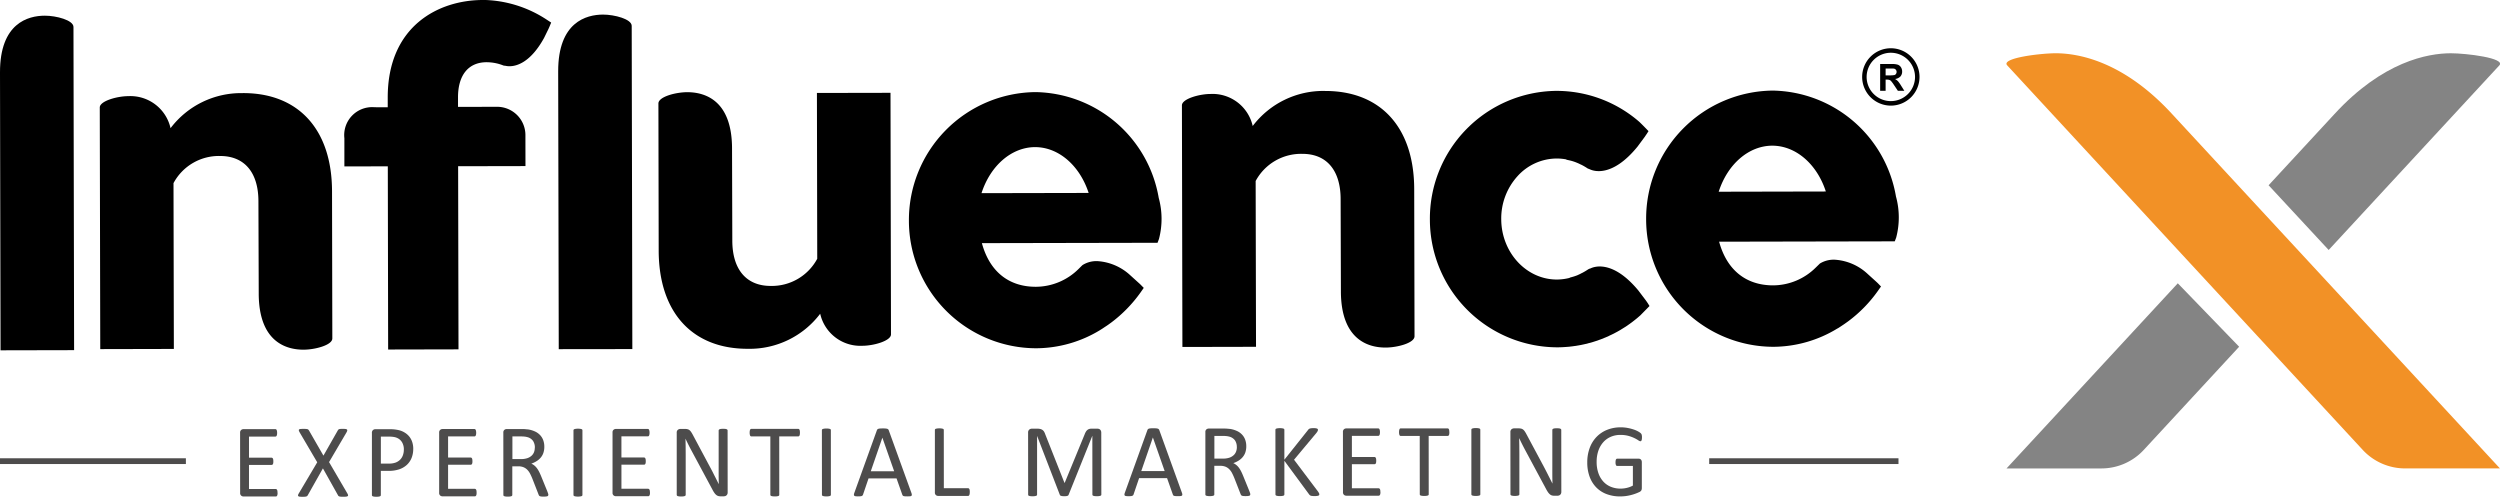 <svg viewBox="0 0 294 58.422" height="58.422" width="294" xmlns="http://www.w3.org/2000/svg"><rect fill="#4d4c4c" transform="translate(0 53.893)" height="0.677" width="21.86"></rect><rect fill="#4d4c4c" transform="translate(201.002 53.893)" height="0.677" width="22.26"></rect><path transform="translate(2120.667 -365.636)" d="M-1897.7,388.751a14.958,14.958,0,0,0-14.488-12.462,15.051,15.051,0,0,0-14.893,15.125,15,15,0,0,0,14.97,15.006,14.552,14.552,0,0,0,7.527-2.156l.041-.015c.17-.1.337-.218.5-.325.206-.134.408-.275.608-.42l.138-.1a15.839,15.839,0,0,0,3.472-3.56l.364-.516-.26-.271c-.095-.1-.185-.187-.309-.3l-.994-.9a6.244,6.244,0,0,0-3.824-1.677,3.1,3.1,0,0,0-1.8.447l-.055.054-.435.424a7.168,7.168,0,0,1-5,2.09c-3.209,0-5.456-1.815-6.361-5.136l20.656-.042.166-.439a9.287,9.287,0,0,0-.02-4.818m-14.551-5.992c2.751,0,5.247,2.14,6.3,5.388l-12.6.027c1.048-3.252,3.534-5.407,6.3-5.416"></path><path transform="translate(2206.861 -365.811)" d="M-2070.592,389.1a14.952,14.952,0,0,0-14.488-12.458,15.043,15.043,0,0,0-14.893,15.125,15,15,0,0,0,14.97,15,14.576,14.576,0,0,0,7.527-2.147l.039-.028c.172-.1.338-.214.5-.325.2-.126.405-.264.606-.416l.14-.1a16,16,0,0,0,3.472-3.565l.364-.52-.26-.264c-.093-.1-.188-.191-.31-.3l-.995-.9a6.258,6.258,0,0,0-3.822-1.678,3.061,3.061,0,0,0-1.8.451l-.06.05-.429.424a7.163,7.163,0,0,1-5,2.087c-3.209.011-5.457-1.805-6.36-5.132l20.656-.042.167-.443a9.314,9.314,0,0,0-.021-4.814m-14.556-5.992c2.755-.008,5.25,2.144,6.309,5.388l-12.6.026c1.053-3.252,3.534-5.4,6.293-5.416"></path><path transform="translate(2174.941 -365.675)" d="M-2019.11,376.371a10.412,10.412,0,0,0-8.513,4.123,4.84,4.84,0,0,0-4.964-3.768c-1.322,0-3.366.581-3.36,1.341l.057,28.411,8.657-.019-.043-19.5a6.061,6.061,0,0,1,5.486-3.191c2.859-.007,4.5,1.934,4.507,5.312l.032,10.868c.011,5.751,3.3,6.607,5.258,6.6,1.356,0,3.4-.531,3.4-1.326l-.037-17.311c-.013-7.234-3.933-11.548-10.48-11.537"></path><path transform="translate(2247.869 -356.75)" d="M-2176.949,358.465c-1.974.008-5.287.875-5.278,6.68l.067,32.668,8.654-.011-.075-38.01c0-.8-2.029-1.326-3.367-1.326"></path><path transform="translate(2313.131 -356.879)" d="M-2307.855,358.724c-1.974,0-5.289.875-5.276,6.676l.065,32.676,8.65-.019-.075-38.007c0-.8-2.024-1.329-3.365-1.326"></path><path transform="translate(2272.862 -355.044)" d="M-2216.089,355.044c-5.165.008-11.19,3.026-11.176,11.494v1.12l-1.325,0h-.032s-.112-.011-.3-.011a3.289,3.289,0,0,0-3.441,3.653l0,3.313,5.107-.007.04,21.541,8.274-.019-.043-21.536,7.919-.016-.006-3.4,0-.195a3.332,3.332,0,0,0-3.292-3.378l-4.636.012v-1.1c-.007-2.637,1.219-4.149,3.363-4.153a5.371,5.371,0,0,1,2,.394l.25.031a1.913,1.913,0,0,0,.442.046c.833,0,2.465-.432,4.059-3.317l.539-1.1.023-.057c.049-.1.092-.2.136-.314l.144-.347-.52-.34a14.03,14.03,0,0,0-7.525-2.323"></path><path transform="translate(2301.467 -365.93)" d="M-2272.9,376.882a10.4,10.4,0,0,0-8.51,4.123,4.836,4.836,0,0,0-4.965-3.768c-1.322,0-3.363.576-3.359,1.333l.057,28.415,8.655-.02-.041-19.5a6.053,6.053,0,0,1,5.481-3.191c2.86,0,4.5,1.93,4.506,5.311l.036,10.868c.012,5.751,3.3,6.6,5.262,6.6,1.354,0,3.4-.535,3.393-1.326l-.035-17.315c-.015-7.237-3.932-11.551-10.48-11.533"></path><path transform="translate(2236.15 -365.824)" d="M-2140.08,376.756l.037,19.5a6.062,6.062,0,0,1-5.479,3.193c-2.857,0-4.5-1.934-4.508-5.316l-.032-10.868c-.014-5.751-3.3-6.6-5.266-6.6-1.35,0-3.394.535-3.393,1.33l.033,17.311c.015,7.237,3.937,11.551,10.479,11.536a10.4,10.4,0,0,0,8.513-4.123,4.839,4.839,0,0,0,4.964,3.768c1.322,0,3.366-.577,3.362-1.341l-.057-28.407Z"></path><path transform="translate(2145.95 -365.661)" d="M-1952.16,401.336c-.075-.115-.15-.222-.236-.344l-.887-1.173c-3.03-3.646-5.232-2.789-5.628-2.591l-.122.034-.133.065a7.133,7.133,0,0,1-.742.44l-.056.023c-.169.1-.353.175-.5.245a6.19,6.19,0,0,1-.8.251l-.155.069a6.274,6.274,0,0,1-1.437.18c-3.587.007-6.523-3.169-6.548-7.077a7.4,7.4,0,0,1,1.894-5.056,6.247,6.247,0,0,1,4.616-2.1,6.165,6.165,0,0,1,1.15.107l-.007.031.4.087a5.152,5.152,0,0,1,.792.251,5.07,5.07,0,0,1,.509.233c.026.011.05.019.078.031a7.137,7.137,0,0,1,.73.428l.253.1c.386.187,2.6,1.031,5.614-2.671l.865-1.169c.076-.119.156-.229.234-.348l.191-.3-.246-.256c-.028-.027-.6-.622-.867-.863a14.851,14.851,0,0,0-9.71-3.615h-.058a15.023,15.023,0,0,0-14.829,15.167,15.031,15.031,0,0,0,14.948,14.991h.058c.237,0,.465-.008.7-.023l.251-.016c.15-.011.292-.018.435-.034.054,0,.108-.015.176-.022l.187-.02c.1-.016.21-.027.317-.046a1.326,1.326,0,0,0,.219-.034l.217-.035c.076-.015.157-.027.234-.042s.145-.027.215-.046l.215-.046c.074-.02.15-.034.23-.05a1.762,1.762,0,0,0,.23-.065l.21-.05.205-.058c.066-.02.139-.042.208-.065l.2-.065.219-.069c.074-.023.151-.057.224-.084l.186-.065c.071-.03.143-.053.217-.08s.145-.061.211-.092l.18-.072c.07-.031.144-.062.219-.092a1.7,1.7,0,0,0,.2-.1l.18-.084c.073-.03.143-.068.208-.1a2.107,2.107,0,0,0,.2-.1l.186-.1c.065-.034.136-.068.2-.107s.122-.065.193-.11l.172-.1c.067-.046.133-.084.2-.126s.123-.076.184-.115l.165-.1c.067-.046.135-.088.2-.134s.113-.081.167-.119l.165-.115c.067-.05.131-.1.2-.145l.344-.268c.056-.045.111-.087.167-.133l.157-.13.348-.3,1.081-1.1Z"></path><path fill-rule="evenodd" transform="translate(2093.306 -362.522)" d="M-1872.2,373.2v-3.152h1.345a2.318,2.318,0,0,1,.738.084.736.736,0,0,1,.366.305.915.915,0,0,1,.137.493.854.854,0,0,1-.209.592,1.059,1.059,0,0,1-.626.29,1.527,1.527,0,0,1,.343.26,4.108,4.108,0,0,1,.362.512l.386.615h-.76l-.461-.688a4.046,4.046,0,0,0-.339-.458.471.471,0,0,0-.19-.13,1.072,1.072,0,0,0-.324-.038h-.126V373.2Zm.642-1.815h.468a3.064,3.064,0,0,0,.577-.038.349.349,0,0,0,.175-.134.414.414,0,0,0,.072-.24.384.384,0,0,0-.094-.256.39.39,0,0,0-.238-.13c-.05,0-.2-.008-.465-.008h-.494Z"></path><path transform="translate(2095.41 -360.686)" d="M-1873.051,373.108a3.379,3.379,0,0,1-3.37-3.37,3.378,3.378,0,0,1,3.371-3.378,3.379,3.379,0,0,1,3.376,3.378,3.38,3.38,0,0,1-3.376,3.37m0-6.218a2.85,2.85,0,0,0-2.845,2.847,2.846,2.846,0,0,0,2.845,2.839,2.846,2.846,0,0,0,2.848-2.839,2.85,2.85,0,0,0-2.848-2.847"></path><path fill="#4d4c4c" transform="translate(2285.061 -405.228)" d="M-2252.416,463.181a1.343,1.343,0,0,1-.013.193.381.381,0,0,1-.042.138.206.206,0,0,1-.068.079.169.169,0,0,1-.089.025l-3.8,0a.433.433,0,0,1-.267-.1.391.391,0,0,1-.126-.333l-.005-7.056a.4.4,0,0,1,.125-.333.439.439,0,0,1,.267-.1h3.754a.161.161,0,0,1,.088.025.171.171,0,0,1,.065.08.7.7,0,0,1,.041.137,1.32,1.32,0,0,1,.015.206,1.149,1.149,0,0,1-.015.192.676.676,0,0,1-.041.135.169.169,0,0,1-.063.076.161.161,0,0,1-.088.025h-3.1v2.483h2.653a.157.157,0,0,1,.09.027.238.238,0,0,1,.068.077.427.427,0,0,1,.039.134,1.621,1.621,0,0,1,.011.2,1.231,1.231,0,0,1-.011.19.406.406,0,0,1-.04.128.177.177,0,0,1-.068.071.188.188,0,0,1-.088.021h-2.655v2.832h3.138a.169.169,0,0,1,.089.025.226.226,0,0,1,.071.077.357.357,0,0,1,.042.134,1.363,1.363,0,0,1,.013.2"></path><path fill="#4d4c4c" transform="translate(2278.288 -405.187)" d="M-2237.453,463.189a.752.752,0,0,1,.095.214.118.118,0,0,1-.039.125.353.353,0,0,1-.18.061,2.672,2.672,0,0,1-.333.016c-.131,0-.233,0-.307-.009a.715.715,0,0,1-.175-.033.3.3,0,0,1-.1-.058.31.31,0,0,1-.057-.089l-1.764-3.148-1.777,3.151a.352.352,0,0,1-.068.091.249.249,0,0,1-.1.059.775.775,0,0,1-.175.031c-.073.005-.171.009-.293.009a2.512,2.512,0,0,1-.317-.015.279.279,0,0,1-.163-.061.133.133,0,0,1-.032-.125.765.765,0,0,1,.1-.215l2.156-3.639-2.064-3.515a.944.944,0,0,1-.095-.217.12.12,0,0,1,.027-.128.293.293,0,0,1,.172-.058c.081-.008.193-.013.338-.013.121,0,.221,0,.3.009a.842.842,0,0,1,.183.03.184.184,0,0,1,.1.06l.069.089,1.7,2.959,1.685-2.959a.946.946,0,0,1,.063-.089.188.188,0,0,1,.088-.061.584.584,0,0,1,.162-.031c.068-.007.163-.009.281-.009a2.613,2.613,0,0,1,.31.014.345.345,0,0,1,.171.058.127.127,0,0,1,.039.126.7.7,0,0,1-.086.217l-2.052,3.493Z"></path><path fill="#4d4c4c" transform="translate(2269.655 -405.214)" d="M-2221.059,458a2.834,2.834,0,0,1-.194,1.071,2.266,2.266,0,0,1-.56.814,2.518,2.518,0,0,1-.893.52,3.853,3.853,0,0,1-1.263.184h-.9v2.849a.123.123,0,0,1-.027.085.178.178,0,0,1-.087.059.775.775,0,0,1-.158.036,1.645,1.645,0,0,1-.254.016,1.706,1.706,0,0,1-.25-.016.819.819,0,0,1-.161-.036.161.161,0,0,1-.086-.058.16.16,0,0,1-.026-.086l0-7.3a.423.423,0,0,1,.128-.351.443.443,0,0,1,.287-.1h1.695c.172,0,.335.007.492.021a4.89,4.89,0,0,1,.556.091,2.324,2.324,0,0,1,.655.262,2.083,2.083,0,0,1,.567.474,2.04,2.04,0,0,1,.357.652,2.563,2.563,0,0,1,.125.817m-1.106.086a1.636,1.636,0,0,0-.181-.807,1.262,1.262,0,0,0-.448-.482,1.491,1.491,0,0,0-.551-.2,3.786,3.786,0,0,0-.551-.043h-.972l0,3.174h.948a2.2,2.2,0,0,0,.792-.122,1.5,1.5,0,0,0,.528-.34,1.411,1.411,0,0,0,.323-.52,1.875,1.875,0,0,0,.11-.657"></path><path fill="#4d4c4c" transform="translate(2261.791 -405.209)" d="M-2205.742,463.145a1.38,1.38,0,0,1-.012.193.346.346,0,0,1-.043.137.213.213,0,0,1-.069.08.167.167,0,0,1-.089.024l-3.8,0a.436.436,0,0,1-.266-.094.393.393,0,0,1-.125-.334l0-7.057a.392.392,0,0,1,.125-.332.428.428,0,0,1,.266-.1l3.754,0a.165.165,0,0,1,.088.025.172.172,0,0,1,.064.08.573.573,0,0,1,.04.138,1.227,1.227,0,0,1,.017.2,1.3,1.3,0,0,1-.015.192.534.534,0,0,1-.042.135.167.167,0,0,1-.064.076.165.165,0,0,1-.089.024l-3.094,0v2.483h2.655a.144.144,0,0,1,.088.027.23.23,0,0,1,.068.077.415.415,0,0,1,.039.134,1.621,1.621,0,0,1,.013.2,1.412,1.412,0,0,1-.011.19.435.435,0,0,1-.041.128.183.183,0,0,1-.067.07.177.177,0,0,1-.089.021l-2.655,0v2.831l3.137,0a.168.168,0,0,1,.089.025.21.21,0,0,1,.07.077.358.358,0,0,1,.043.134,1.433,1.433,0,0,1,.012.2"></path><path fill="#4d4c4c" transform="translate(2254.276 -405.205)" d="M-2189.8,463.41a.2.2,0,0,1-.019.086.143.143,0,0,1-.08.061.666.666,0,0,1-.171.037,2.865,2.865,0,0,1-.293.013,2.362,2.362,0,0,1-.259-.012.523.523,0,0,1-.163-.04.208.208,0,0,1-.1-.076.522.522,0,0,1-.058-.122l-.728-1.865c-.086-.211-.175-.406-.267-.583a1.884,1.884,0,0,0-.328-.459,1.345,1.345,0,0,0-.447-.3,1.6,1.6,0,0,0-.616-.106h-.7v3.369a.135.135,0,0,1-.028.085.178.178,0,0,1-.085.058.794.794,0,0,1-.16.037,1.769,1.769,0,0,1-.253.016,1.594,1.594,0,0,1-.25-.015.944.944,0,0,1-.164-.036.167.167,0,0,1-.086-.058.15.15,0,0,1-.024-.086l-.005-7.325a.393.393,0,0,1,.126-.334.433.433,0,0,1,.265-.094H-2193c.2,0,.366,0,.5.015s.25.022.356.033a3.013,3.013,0,0,1,.811.251,1.925,1.925,0,0,1,.59.433,1.755,1.755,0,0,1,.358.6,2.192,2.192,0,0,1,.121.749,2.242,2.242,0,0,1-.107.712,1.7,1.7,0,0,1-.309.557,2.056,2.056,0,0,1-.483.419,3.027,3.027,0,0,1-.631.3,1.48,1.48,0,0,1,.356.216,1.813,1.813,0,0,1,.3.315,3.027,3.027,0,0,1,.261.422c.081.159.163.339.245.538l.71,1.742c.057.146.094.251.11.308a.679.679,0,0,1,.025.138m-1.588-5.557a1.424,1.424,0,0,0-.209-.785,1.173,1.173,0,0,0-.7-.462,1.978,1.978,0,0,0-.346-.06c-.128-.013-.3-.019-.5-.019h-.887v2.666H-2193a2.252,2.252,0,0,0,.717-.1,1.4,1.4,0,0,0,.505-.281,1.115,1.115,0,0,0,.3-.425,1.456,1.456,0,0,0,.093-.533"></path><path fill="#4d4c4c" transform="translate(2246.086 -405.164)" d="M-2177.592,463.366a.146.146,0,0,1-.024.086.162.162,0,0,1-.087.058.848.848,0,0,1-.162.037,1.683,1.683,0,0,1-.254.015,1.679,1.679,0,0,1-.25-.015.882.882,0,0,1-.165-.036.172.172,0,0,1-.087-.058.171.171,0,0,1-.024-.086l0-7.594a.148.148,0,0,1,.026-.086.191.191,0,0,1,.092-.058,1.1,1.1,0,0,1,.166-.037,1.777,1.777,0,0,1,.242-.015,1.875,1.875,0,0,1,.254.015.927.927,0,0,1,.16.036.172.172,0,0,1,.089.059.165.165,0,0,1,.024.085Z"></path><path fill="#4d4c4c" transform="translate(2241.518 -405.195)" d="M-2165.079,463.117a1.215,1.215,0,0,1-.012.193.42.42,0,0,1-.042.137.219.219,0,0,1-.071.08.164.164,0,0,1-.088.024l-3.8,0a.437.437,0,0,1-.266-.095.39.39,0,0,1-.126-.333l0-7.056a.391.391,0,0,1,.124-.334.434.434,0,0,1,.267-.095l3.754,0a.162.162,0,0,1,.088.024.169.169,0,0,1,.064.08.675.675,0,0,1,.041.137,1.159,1.159,0,0,1,.015.205,1.012,1.012,0,0,1-.015.192.488.488,0,0,1-.041.135.163.163,0,0,1-.064.077.163.163,0,0,1-.088.023h-3.1v2.483h2.655a.145.145,0,0,1,.088.028.214.214,0,0,1,.068.076.38.38,0,0,1,.039.135,1.377,1.377,0,0,1,.012.2,1.23,1.23,0,0,1-.011.189.393.393,0,0,1-.04.128.174.174,0,0,1-.067.071.184.184,0,0,1-.089.021h-2.653v2.832l3.137,0a.166.166,0,0,1,.089.025.2.2,0,0,1,.068.076.39.39,0,0,1,.045.135,1.589,1.589,0,0,1,.012.2"></path><path fill="#4d4c4c" transform="translate(2234.008 -405.168)" d="M-2148.435,463.083a.463.463,0,0,1-.042.208.4.4,0,0,1-.107.14.4.4,0,0,1-.151.08.57.57,0,0,1-.164.024h-.347a1.1,1.1,0,0,1-.288-.033.647.647,0,0,1-.235-.122,1.169,1.169,0,0,1-.222-.242,3.146,3.146,0,0,1-.235-.391l-2.417-4.5c-.126-.233-.255-.475-.382-.731s-.252-.5-.359-.743h-.012q.012.44.019.9c0,.306.006.61.006.911l0,4.775a.146.146,0,0,1-.027.083.165.165,0,0,1-.086.061.932.932,0,0,1-.162.037,1.682,1.682,0,0,1-.255.016,1.7,1.7,0,0,1-.256-.016.818.818,0,0,1-.158-.036.165.165,0,0,1-.084-.061.162.162,0,0,1-.026-.082l0-7.3a.407.407,0,0,1,.139-.351.494.494,0,0,1,.3-.1h.517a1.186,1.186,0,0,1,.305.031.625.625,0,0,1,.222.1.859.859,0,0,1,.19.2,2.924,2.924,0,0,1,.194.315l1.854,3.472c.114.211.224.418.333.62s.208.4.307.6.2.388.293.578.192.379.287.571h.006c-.007-.322-.014-.657-.016-1.006s0-.683,0-1.006l0-4.292a.133.133,0,0,1,.026-.081.2.2,0,0,1,.087-.064.543.543,0,0,1,.161-.041,2.323,2.323,0,0,1,.261-.012,2.078,2.078,0,0,1,.245.012.53.53,0,0,1,.161.039.213.213,0,0,1,.085.064.135.135,0,0,1,.025.08Z"></path><path fill="#4d4c4c" transform="translate(2225.491 -405.178)" d="M-2131.42,456.062a1.282,1.282,0,0,1-.012.2.379.379,0,0,1-.039.138.2.2,0,0,1-.067.076.174.174,0,0,1-.088.025h-2.227l.005,6.861a.14.14,0,0,1-.023.085.171.171,0,0,1-.086.059.85.85,0,0,1-.161.036,1.592,1.592,0,0,1-.253.016,1.686,1.686,0,0,1-.251-.016.821.821,0,0,1-.166-.036.161.161,0,0,1-.084-.057.165.165,0,0,1-.026-.086l0-6.861h-2.227a.165.165,0,0,1-.088-.025.182.182,0,0,1-.064-.076.509.509,0,0,1-.039-.139.986.986,0,0,1-.016-.2,1.082,1.082,0,0,1,.014-.2.587.587,0,0,1,.039-.144.176.176,0,0,1,.065-.08.17.17,0,0,1,.089-.025l5.5,0a.17.17,0,0,1,.089.024.185.185,0,0,1,.067.08.445.445,0,0,1,.038.144,1.591,1.591,0,0,1,.013.2"></path><path fill="#4d4c4c" transform="translate(2217.038 -405.144)" d="M-2119.325,463.325a.158.158,0,0,1-.024.086.162.162,0,0,1-.086.058.865.865,0,0,1-.161.037,1.708,1.708,0,0,1-.255.016,1.832,1.832,0,0,1-.25-.015.844.844,0,0,1-.166-.037.156.156,0,0,1-.085-.058.151.151,0,0,1-.025-.086l-.007-7.594a.155.155,0,0,1,.028-.086.184.184,0,0,1,.094-.058.987.987,0,0,1,.164-.036,1.562,1.562,0,0,1,.241-.016,1.754,1.754,0,0,1,.254.015.97.97,0,0,1,.163.036.16.16,0,0,1,.087.058.164.164,0,0,1,.024.086Z"></path><path fill="#4d4c4c" transform="translate(2213.292 -405.137)" d="M-2106.112,463.1a.767.767,0,0,1,.05.217.147.147,0,0,1-.047.126.284.284,0,0,1-.162.055,2.745,2.745,0,0,1-.3.012c-.127,0-.228,0-.3-.008a.684.684,0,0,1-.171-.031.186.186,0,0,1-.085-.058.492.492,0,0,1-.053-.092l-.68-1.926h-3.291l-.647,1.9a.311.311,0,0,1-.048.095.228.228,0,0,1-.088.068.524.524,0,0,1-.165.04,2.766,2.766,0,0,1-.278.012,2.085,2.085,0,0,1-.291-.016.281.281,0,0,1-.159-.058.165.165,0,0,1-.044-.125.8.8,0,0,1,.05-.217l2.649-7.352a.336.336,0,0,1,.064-.11.263.263,0,0,1,.116-.068.881.881,0,0,1,.2-.034c.08-.007.18-.009.3-.01s.238,0,.324.009a1,1,0,0,1,.207.034.269.269,0,0,1,.122.07.286.286,0,0,1,.067.113Zm-3.41-6.485h-.006l-1.361,3.945h2.752Z"></path><path fill="#4d4c4c" transform="translate(2203.83 -405.132)" d="M-2089.784,463a1.3,1.3,0,0,1-.013.2.535.535,0,0,1-.038.14.2.2,0,0,1-.067.086.166.166,0,0,1-.094.028h-3.5a.432.432,0,0,1-.266-.094.393.393,0,0,1-.126-.333l0-7.325a.14.14,0,0,1,.025-.086.155.155,0,0,1,.083-.058.93.93,0,0,1,.168-.037,1.828,1.828,0,0,1,.25-.015,1.614,1.614,0,0,1,.25.015.9.9,0,0,1,.163.036.165.165,0,0,1,.086.059.154.154,0,0,1,.023.085l.006,6.843H-2090a.166.166,0,0,1,.1.027.221.221,0,0,1,.067.079.427.427,0,0,1,.039.138,1.65,1.65,0,0,1,.013.208"></path><path fill="#4d4c4c" transform="translate(2192.918 -405.158)" d="M-2063.4,463.317a.147.147,0,0,1-.025.086.168.168,0,0,1-.089.058.853.853,0,0,1-.161.037,1.653,1.653,0,0,1-.254.015,1.648,1.648,0,0,1-.25-.015.793.793,0,0,1-.163-.036.162.162,0,0,1-.086-.058.154.154,0,0,1-.024-.086l-.006-6.891h-.011l-2.783,6.924a.2.2,0,0,1-.05.073.264.264,0,0,1-.1.05.771.771,0,0,1-.15.031c-.06.005-.129.009-.21.01a1.69,1.69,0,0,1-.221-.013.732.732,0,0,1-.153-.033.275.275,0,0,1-.1-.05.152.152,0,0,1-.045-.067l-2.671-6.92h-.006l0,6.891a.139.139,0,0,1-.025.086.171.171,0,0,1-.088.058.888.888,0,0,1-.164.037,1.769,1.769,0,0,1-.258.016,1.659,1.659,0,0,1-.25-.016.829.829,0,0,1-.162-.037.154.154,0,0,1-.082-.057.165.165,0,0,1-.021-.086l-.005-7.277a.442.442,0,0,1,.136-.367.481.481,0,0,1,.3-.11h.646a1.472,1.472,0,0,1,.348.037.758.758,0,0,1,.261.115.682.682,0,0,1,.186.2,1.411,1.411,0,0,1,.131.288l2.266,5.728h.031l2.35-5.713a1.7,1.7,0,0,1,.15-.311.791.791,0,0,1,.176-.2.613.613,0,0,1,.215-.111.989.989,0,0,1,.273-.034h.677a.567.567,0,0,1,.178.028.354.354,0,0,1,.143.085.434.434,0,0,1,.1.147.541.541,0,0,1,.037.217Z"></path><path fill="#4d4c4c" transform="translate(2181.664 -405.117)" d="M-2042.673,463.055a.725.725,0,0,1,.05.217.145.145,0,0,1-.045.125.292.292,0,0,1-.162.055,2.858,2.858,0,0,1-.3.013c-.127,0-.228,0-.3-.01a.665.665,0,0,1-.171-.03.183.183,0,0,1-.086-.058.478.478,0,0,1-.049-.092l-.681-1.926h-3.289l-.648,1.906a.286.286,0,0,1-.05.095.228.228,0,0,1-.089.067.556.556,0,0,1-.165.04,2.578,2.578,0,0,1-.278.013,2.293,2.293,0,0,1-.29-.016.286.286,0,0,1-.16-.057.158.158,0,0,1-.044-.126.771.771,0,0,1,.051-.217l2.648-7.352a.312.312,0,0,1,.065-.11.263.263,0,0,1,.116-.068.916.916,0,0,1,.2-.034c.08-.007.18-.009.3-.009s.239,0,.324.009a.953.953,0,0,1,.208.034.273.273,0,0,1,.122.07.319.319,0,0,1,.068.113Zm-3.409-6.485h-.007l-1.362,3.945h2.752Z"></path><path fill="#4d4c4c" transform="translate(2172.208 -405.147)" d="M-2025.18,463.293a.185.185,0,0,1-.018.085.15.15,0,0,1-.08.061.638.638,0,0,1-.171.037,2.621,2.621,0,0,1-.293.013,2.362,2.362,0,0,1-.26-.012.548.548,0,0,1-.163-.039.211.211,0,0,1-.094-.077.512.512,0,0,1-.06-.122l-.728-1.864q-.129-.318-.267-.584a1.813,1.813,0,0,0-.328-.458,1.329,1.329,0,0,0-.445-.3,1.613,1.613,0,0,0-.618-.106h-.7v3.369a.13.13,0,0,1-.027.086.2.2,0,0,1-.086.058.8.8,0,0,1-.158.036,1.66,1.66,0,0,1-.254.016,1.748,1.748,0,0,1-.253-.014.917.917,0,0,1-.163-.036.159.159,0,0,1-.085-.058.152.152,0,0,1-.025-.086l0-7.325a.387.387,0,0,1,.125-.333.437.437,0,0,1,.266-.095h1.682c.2,0,.365,0,.5.014s.251.022.358.033a3.056,3.056,0,0,1,.811.251,1.906,1.906,0,0,1,.589.433,1.737,1.737,0,0,1,.358.6,2.239,2.239,0,0,1,.121.749,2.25,2.25,0,0,1-.106.712,1.75,1.75,0,0,1-.309.557,2.034,2.034,0,0,1-.483.419,3.079,3.079,0,0,1-.63.3,1.456,1.456,0,0,1,.354.217,1.736,1.736,0,0,1,.3.315,3.052,3.052,0,0,1,.261.422c.082.16.162.339.244.538l.71,1.743c.057.146.095.251.111.308a.555.555,0,0,1,.024.138m-1.588-5.557a1.4,1.4,0,0,0-.207-.786,1.178,1.178,0,0,0-.7-.462,1.912,1.912,0,0,0-.346-.06c-.128-.013-.3-.019-.5-.018h-.886v2.666h1.026a2.237,2.237,0,0,0,.719-.1,1.405,1.405,0,0,0,.5-.281,1.084,1.084,0,0,0,.3-.426,1.468,1.468,0,0,0,.1-.531"></path><path fill="#4d4c4c" transform="translate(2164.009 -405.103)" d="M-2008.857,463.232a.184.184,0,0,1-.02.089.159.159,0,0,1-.083.064.724.724,0,0,1-.165.04,1.858,1.858,0,0,1-.27.016,2.474,2.474,0,0,1-.347-.018.456.456,0,0,1-.2-.067.459.459,0,0,1-.111-.11l-2.913-3.954,0,3.956a.157.157,0,0,1-.023.082.15.15,0,0,1-.086.062.887.887,0,0,1-.162.036,1.649,1.649,0,0,1-.251.016,1.715,1.715,0,0,1-.249-.015.93.93,0,0,1-.167-.037.16.16,0,0,1-.086-.061.177.177,0,0,1-.025-.082l-.005-7.6a.144.144,0,0,1,.026-.085.167.167,0,0,1,.084-.059.952.952,0,0,1,.165-.036,1.791,1.791,0,0,1,.251-.015,1.825,1.825,0,0,1,.255.015,1,1,0,0,1,.162.037.162.162,0,0,1,.084.058.146.146,0,0,1,.025.086l0,3.516,2.8-3.518a.387.387,0,0,1,.085-.091.4.4,0,0,1,.119-.059,1.094,1.094,0,0,1,.172-.034,2.212,2.212,0,0,1,.26-.012,1.718,1.718,0,0,1,.257.015.719.719,0,0,1,.155.04.177.177,0,0,1,.08.062.166.166,0,0,1,.021.08.365.365,0,0,1-.04.158,1.389,1.389,0,0,1-.15.22l-2.621,3.14,2.828,3.752a1.539,1.539,0,0,1,.126.218.3.3,0,0,1,.021.094"></path><path fill="#4d4c4c" transform="translate(2156.115 -405.134)" d="M-1993.773,462.995a1.549,1.549,0,0,1-.013.193.383.383,0,0,1-.043.137.219.219,0,0,1-.07.08.168.168,0,0,1-.089.024l-3.8,0a.435.435,0,0,1-.267-.094.4.4,0,0,1-.125-.334l-.005-7.057a.4.4,0,0,1,.125-.334.435.435,0,0,1,.266-.094l3.755,0a.166.166,0,0,1,.088.025.166.166,0,0,1,.065.08.662.662,0,0,1,.04.137,1.252,1.252,0,0,1,.015.205,1.184,1.184,0,0,1-.014.193.586.586,0,0,1-.041.135.167.167,0,0,1-.065.076.16.16,0,0,1-.088.025l-3.094,0v2.483h2.653a.151.151,0,0,1,.09.028.214.214,0,0,1,.068.077.385.385,0,0,1,.039.134,1.574,1.574,0,0,1,.012.2,1.4,1.4,0,0,1-.012.189.383.383,0,0,1-.039.129.171.171,0,0,1-.068.071.18.18,0,0,1-.088.021h-2.655l0,2.832,3.136,0a.17.17,0,0,1,.089.025.2.2,0,0,1,.07.076.361.361,0,0,1,.044.135,1.641,1.641,0,0,1,.013.2"></path><path fill="#4d4c4c" transform="translate(2149.555 -405.126)" d="M-1979.108,455.954a1.569,1.569,0,0,1-.013.2.494.494,0,0,1-.039.138.219.219,0,0,1-.068.077.166.166,0,0,1-.089.024h-2.226l.006,6.861a.15.15,0,0,1-.024.086.161.161,0,0,1-.086.058.842.842,0,0,1-.162.036,1.819,1.819,0,0,1-.254.017,1.768,1.768,0,0,1-.251-.016.939.939,0,0,1-.165-.036.162.162,0,0,1-.086-.058.151.151,0,0,1-.024-.085l-.005-6.861h-2.226a.167.167,0,0,1-.089-.025.186.186,0,0,1-.064-.077.527.527,0,0,1-.039-.138,1,1,0,0,1-.016-.2,1.154,1.154,0,0,1,.014-.205.6.6,0,0,1,.04-.143.172.172,0,0,1,.063-.079.165.165,0,0,1,.089-.025l5.5,0a.161.161,0,0,1,.088.024.2.2,0,0,1,.067.079.481.481,0,0,1,.04.144,1.635,1.635,0,0,1,.013.2"></path><path fill="#4d4c4c" transform="translate(2141.103 -405.09)" d="M-1967.016,463.217a.142.142,0,0,1-.024.086.164.164,0,0,1-.085.058.927.927,0,0,1-.162.037,1.724,1.724,0,0,1-.256.016,1.664,1.664,0,0,1-.25-.016.83.83,0,0,1-.167-.036.16.16,0,0,1-.084-.058.16.16,0,0,1-.026-.086l0-7.594a.148.148,0,0,1,.028-.086.187.187,0,0,1,.092-.058,1.041,1.041,0,0,1,.164-.036,1.642,1.642,0,0,1,.243-.015,1.747,1.747,0,0,1,.252.015.854.854,0,0,1,.162.036.16.16,0,0,1,.086.058.149.149,0,0,1,.024.086Z"></path><path fill="#4d4c4c" transform="translate(2136.538 -405.1)" d="M-1952.926,462.946a.489.489,0,0,1-.041.208.419.419,0,0,1-.107.141.424.424,0,0,1-.15.08.586.586,0,0,1-.165.025h-.348a1.1,1.1,0,0,1-.288-.034.645.645,0,0,1-.233-.122,1.232,1.232,0,0,1-.222-.241,3.37,3.37,0,0,1-.236-.391l-2.417-4.5q-.189-.351-.381-.731t-.36-.742h-.011q.012.44.019.9c0,.306.006.61.007.911l0,4.775a.149.149,0,0,1-.026.083.168.168,0,0,1-.086.061.926.926,0,0,1-.161.037,1.794,1.794,0,0,1-.255.016,1.635,1.635,0,0,1-.256-.016.756.756,0,0,1-.157-.037.152.152,0,0,1-.083-.061.142.142,0,0,1-.026-.082l-.006-7.3a.412.412,0,0,1,.138-.351.494.494,0,0,1,.3-.1h.518a1.3,1.3,0,0,1,.306.031.642.642,0,0,1,.22.1.888.888,0,0,1,.19.2,2.559,2.559,0,0,1,.192.315l1.859,3.472c.114.212.225.419.33.621s.209.4.308.6.2.389.293.578.193.38.288.571h.005c-.008-.322-.014-.656-.016-1.005s0-.684,0-1.006l0-4.292a.136.136,0,0,1,.026-.08.213.213,0,0,1,.087-.064.577.577,0,0,1,.161-.04,2.269,2.269,0,0,1,.26-.012,2.2,2.2,0,0,1,.246.012.529.529,0,0,1,.162.039.211.211,0,0,1,.083.064.136.136,0,0,1,.026.08Z"></path><path fill="#4d4c4c" transform="translate(2127.553 -405.002)" d="M-1934.458,456.439a1.587,1.587,0,0,1-.012.2.561.561,0,0,1-.036.148.189.189,0,0,1-.062.082.141.141,0,0,1-.08.025.55.55,0,0,1-.244-.116,3.889,3.889,0,0,0-.458-.257,4.29,4.29,0,0,0-.688-.256,3.441,3.441,0,0,0-.953-.116,2.771,2.771,0,0,0-1.175.24,2.492,2.492,0,0,0-.879.66,2.94,2.94,0,0,0-.553,1,3.944,3.944,0,0,0-.19,1.26,3.927,3.927,0,0,0,.211,1.345,2.847,2.847,0,0,0,.584.99,2.437,2.437,0,0,0,.89.611,3,3,0,0,0,1.135.208,3.241,3.241,0,0,0,.743-.09,2.73,2.73,0,0,0,.7-.267v-2.307h-1.835a.168.168,0,0,1-.156-.1.771.771,0,0,1-.051-.323,1.284,1.284,0,0,1,.013-.2.4.4,0,0,1,.039-.135.21.21,0,0,1,.064-.076.163.163,0,0,1,.091-.024h2.514a.391.391,0,0,1,.133.024.407.407,0,0,1,.123.073.307.307,0,0,1,.085.134.539.539,0,0,1,.031.2v3.015a.652.652,0,0,1-.054.275.487.487,0,0,1-.232.2,4.753,4.753,0,0,1-.459.193,5.406,5.406,0,0,1-.58.177,5.1,5.1,0,0,1-.606.111,5.139,5.139,0,0,1-.6.037,4.439,4.439,0,0,1-1.639-.283,3.341,3.341,0,0,1-1.22-.809,3.539,3.539,0,0,1-.762-1.259,4.8,4.8,0,0,1-.264-1.639,4.823,4.823,0,0,1,.283-1.7,3.709,3.709,0,0,1,.8-1.3,3.578,3.578,0,0,1,1.24-.835,4.214,4.214,0,0,1,1.6-.3,4.349,4.349,0,0,1,.852.079,5.331,5.331,0,0,1,.706.186,2.823,2.823,0,0,1,.521.232,1.52,1.52,0,0,1,.29.2.415.415,0,0,1,.11.183,1.146,1.146,0,0,1,.031.3"></path><path fill="#848484" transform="translate(2078.531 -388.165)" d="M-1842.562,443.253s6.5,0,11.186,0a6.788,6.788,0,0,0,4.936-2.162l11.232-12.149-7.215-7.462Z"></path><path fill="#848484" transform="translate(2047.9 -361.271)" d="M-1759.7,367.535c-2.667.008-7.979.942-13.7,7.184l-7.713,8.338,7.064,7.612,20.07-21.708c.791-.864-3.918-1.427-5.717-1.426"></path><path fill="#f29126" transform="translate(2078.531 -361.271)" d="M-1836.759,367.534c2.666.008,7.981.942,13.7,7.185l38.522,41.638s-6.5,0-11.186,0a6.793,6.793,0,0,1-4.937-2.163l-41.821-45.234c-.791-.863,3.917-1.426,5.716-1.426"></path></svg>